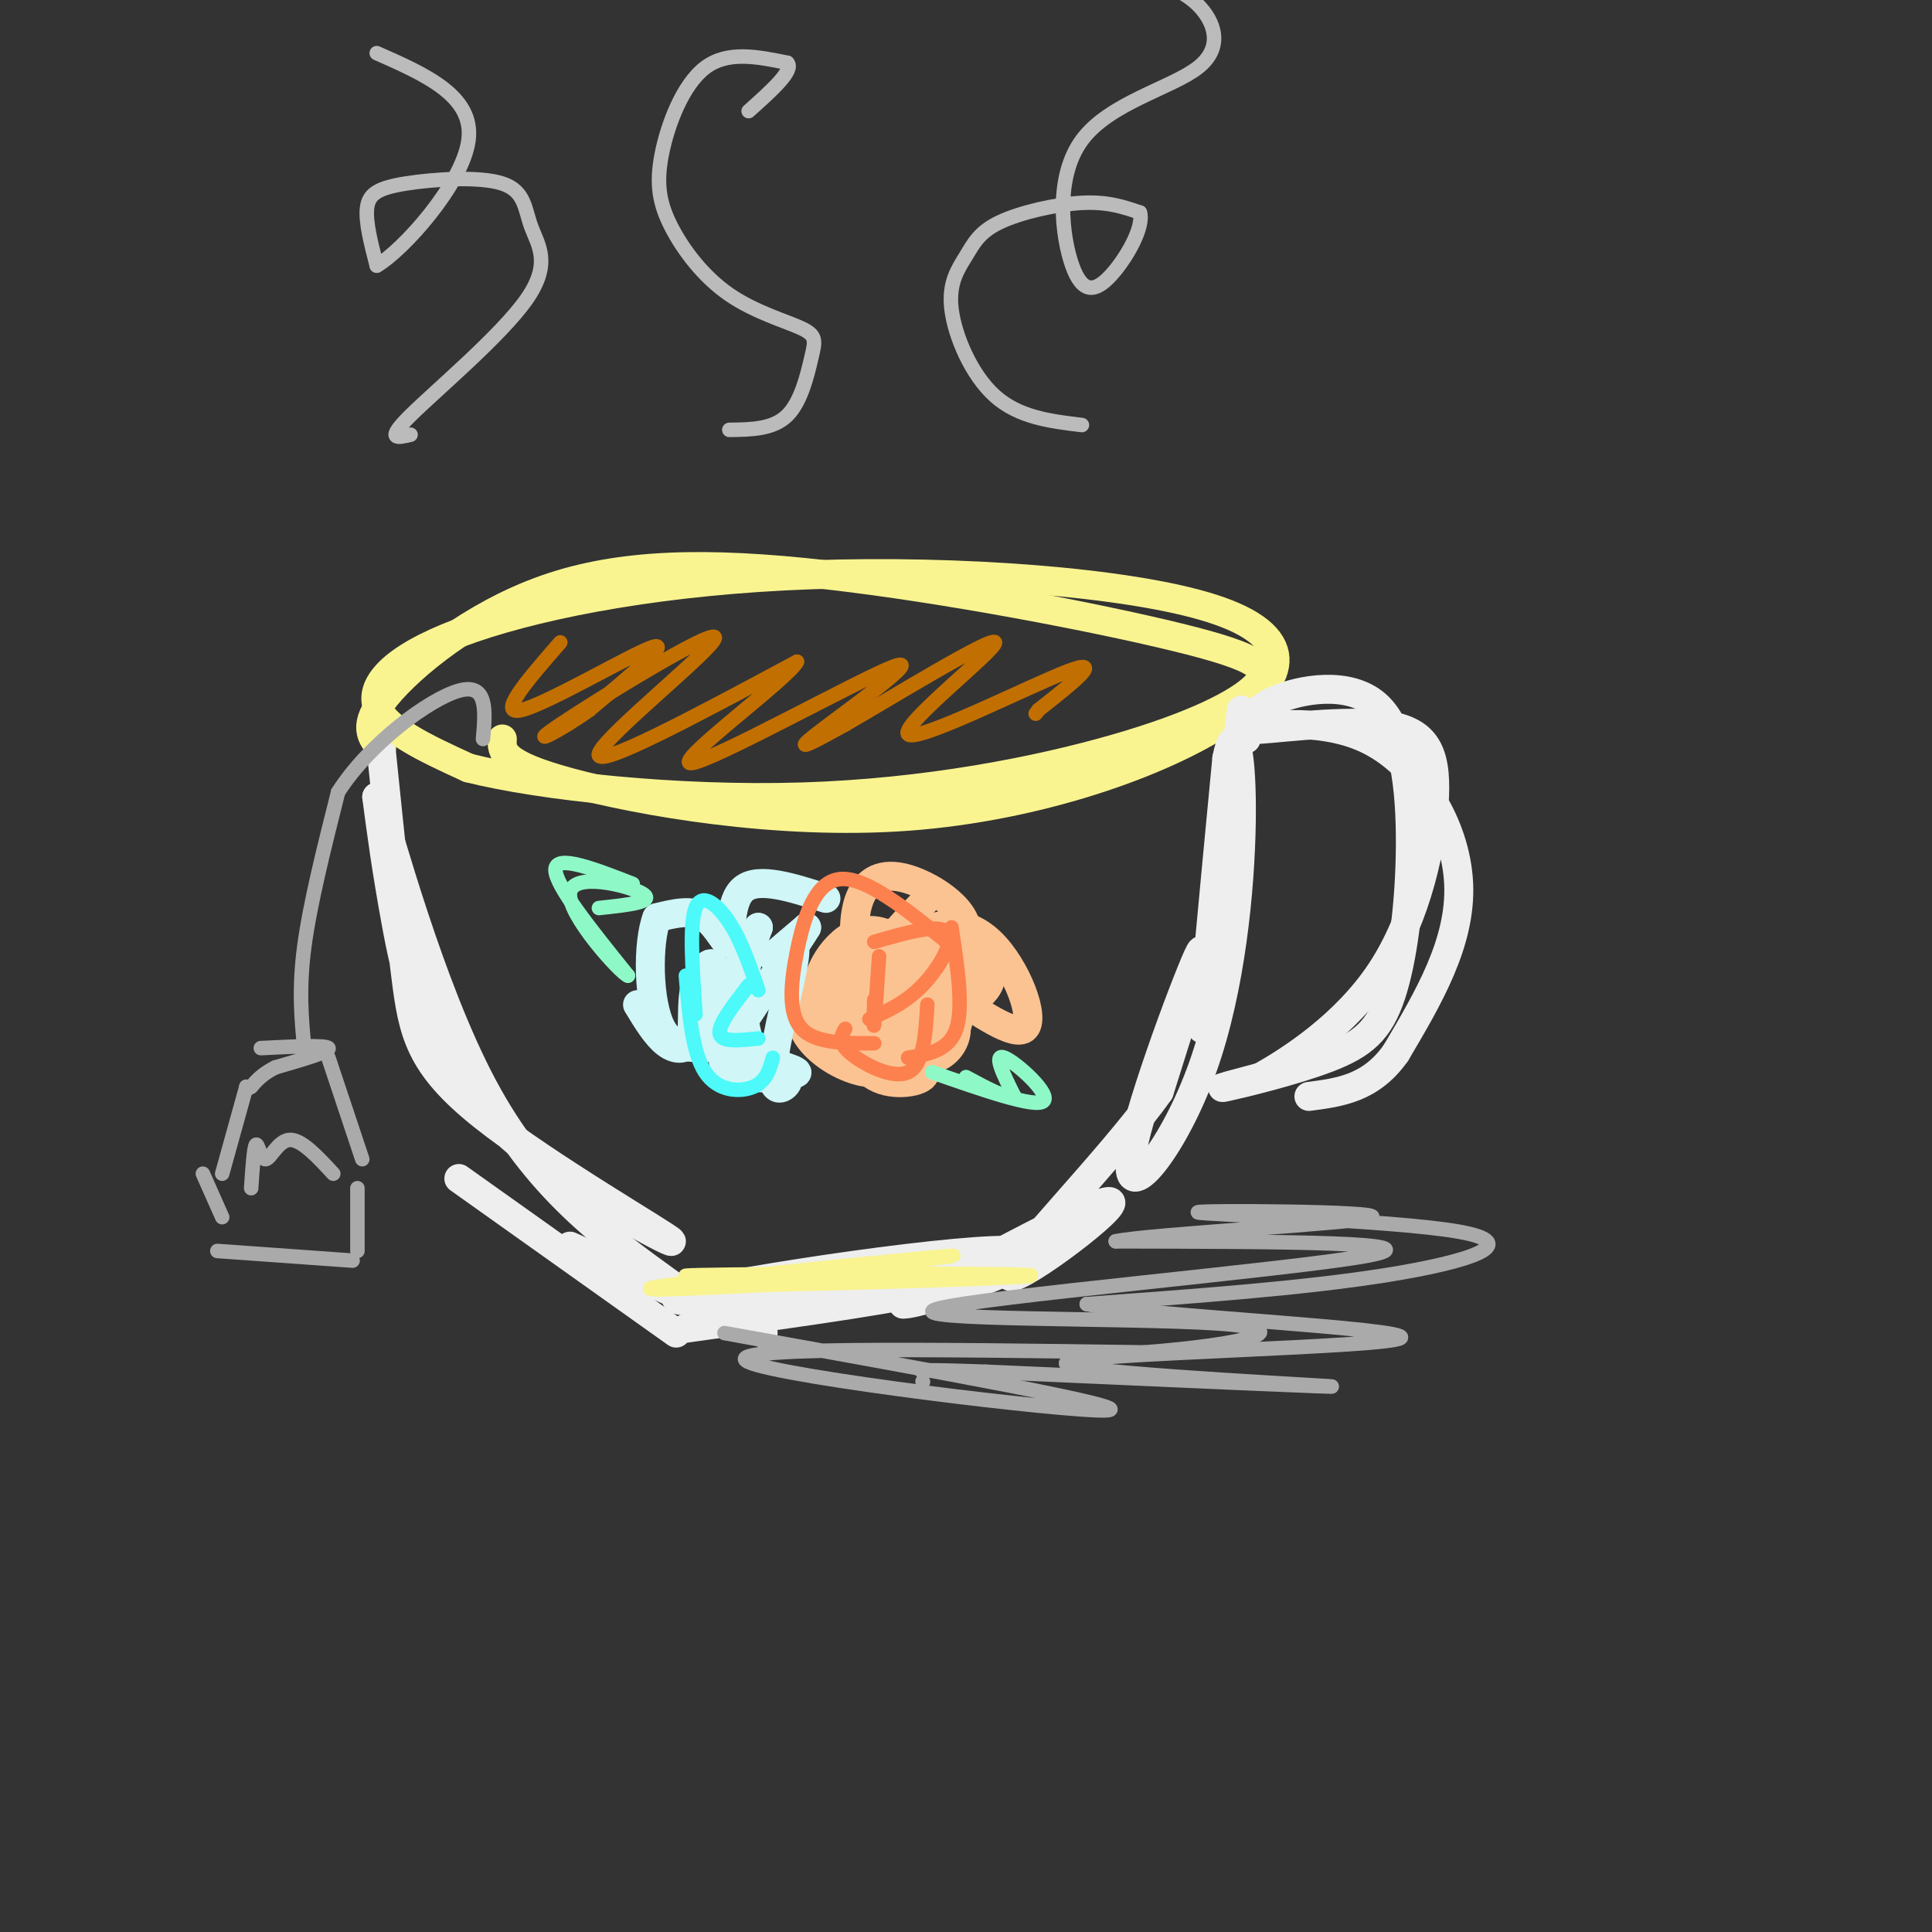 <svg viewBox='0 0 400 400' version='1.1' xmlns='http://www.w3.org/2000/svg' xmlns:xlink='http://www.w3.org/1999/xlink'><rect x="0" y="0" width="400" height="400" fill="#333333" stroke="none"/><g fill='none' stroke='rgb(249,244,144)' stroke-width='6' stroke-linecap='round' stroke-linejoin='round'><path d='M104,153c-0.127,2.572 -0.254,5.143 14,9c14.254,3.857 42.888,8.999 70,7c27.112,-1.999 52.703,-11.138 66,-20c13.297,-8.862 14.301,-17.446 -3,-23c-17.301,-5.554 -52.905,-8.076 -83,-7c-30.095,1.076 -54.679,5.751 -70,11c-15.321,5.249 -21.377,11.071 -20,16c1.377,4.929 10.189,8.964 19,13'/><path d='M97,159c15.094,3.795 43.330,6.781 69,6c25.670,-0.781 48.774,-5.331 65,-10c16.226,-4.669 25.573,-9.458 29,-13c3.427,-3.542 0.932,-5.836 -16,-10c-16.932,-4.164 -48.301,-10.199 -73,-13c-24.699,-2.801 -42.727,-2.370 -58,3c-15.273,5.370 -27.792,15.677 -33,22c-5.208,6.323 -3.104,8.661 -1,11'/></g>
<g fill='none' stroke='rgb(238,238,238)' stroke-width='6' stroke-linecap='round' stroke-linejoin='round'><path d='M257,147c-3.750,32.167 -7.500,64.333 -8,66c-0.500,1.667 2.250,-27.167 5,-56'/><path d='M254,157c1.628,-8.281 3.199,-0.984 3,13c-0.199,13.984 -2.167,34.656 -8,51c-5.833,16.344 -15.532,28.362 -15,20c0.532,-8.362 11.295,-37.103 14,-43c2.705,-5.897 -2.647,11.052 -8,28'/><path d='M240,226c-10.012,14.071 -31.042,35.250 -31,38c0.042,2.750 21.155,-12.929 21,-15c-0.155,-2.071 -21.577,9.464 -43,21'/><path d='M187,270c3.464,0.214 33.625,-9.750 24,-11c-9.625,-1.250 -59.036,6.214 -69,9c-9.964,2.786 19.518,0.893 49,-1'/><path d='M191,267c0.000,1.167 -24.500,4.583 -49,8'/><path d='M79,156c1.754,17.083 3.509,34.167 5,46c1.491,11.833 2.720,18.417 16,29c13.280,10.583 38.611,25.167 39,26c0.389,0.833 -24.165,-12.083 -38,-26c-13.835,-13.917 -16.953,-28.833 -19,-40c-2.047,-11.167 -3.024,-18.583 -4,-26'/><path d='M78,165c2.533,7.467 10.867,39.133 22,60c11.133,20.867 25.067,30.933 39,41'/><path d='M158,276c0.000,0.000 -40.000,-18.000 -40,-18'/><path d='M140,276c0.000,0.000 -45.000,-32.000 -45,-32'/><path d='M258,153c0.387,-2.842 0.774,-5.684 6,-8c5.226,-2.316 15.290,-4.107 21,1c5.710,5.107 7.066,17.112 7,29c-0.066,11.888 -1.554,23.661 -4,31c-2.446,7.339 -5.851,10.245 -13,13c-7.149,2.755 -18.043,5.359 -21,6c-2.957,0.641 2.021,-0.679 7,-2'/><path d='M261,223c6.032,-3.361 17.613,-10.762 25,-22c7.387,-11.238 10.580,-26.313 11,-36c0.420,-9.687 -1.932,-13.985 -11,-15c-9.068,-1.015 -24.853,1.254 -26,1c-1.147,-0.254 12.345,-3.030 23,2c10.655,5.030 18.473,17.866 19,30c0.527,12.134 -6.236,23.567 -13,35'/><path d='M289,218c-5.167,7.333 -11.583,8.167 -18,9'/></g>
<g fill='none' stroke='rgb(252,195,146)' stroke-width='6' stroke-linecap='round' stroke-linejoin='round'><path d='M192,186c-6.484,6.809 -12.967,13.619 -14,19c-1.033,5.381 3.385,9.334 7,10c3.615,0.666 6.427,-1.954 5,-4c-1.427,-2.046 -7.094,-3.517 -10,-1c-2.906,2.517 -3.052,9.024 0,12c3.052,2.976 9.300,2.422 11,1c1.700,-1.422 -1.150,-3.711 -4,-6'/><path d='M187,217c-2.838,-1.157 -7.934,-1.048 -6,0c1.934,1.048 10.897,3.036 15,-1c4.103,-4.036 3.347,-14.097 1,-16c-2.347,-1.903 -6.283,4.351 -5,7c1.283,2.649 7.786,1.693 11,-1c3.214,-2.693 3.140,-7.124 -2,-8c-5.140,-0.876 -15.345,1.803 -16,4c-0.655,2.197 8.242,3.914 12,3c3.758,-0.914 2.379,-4.457 1,-8'/><path d='M198,197c-4.596,-0.423 -16.587,2.519 -21,6c-4.413,3.481 -1.247,7.500 1,6c2.247,-1.500 3.576,-8.519 0,-9c-3.576,-0.481 -12.058,5.575 -12,11c0.058,5.425 8.655,10.217 14,11c5.345,0.783 7.439,-2.443 8,-6c0.561,-3.557 -0.411,-7.445 0,-7c0.411,0.445 2.206,5.222 4,10'/><path d='M192,219c2.296,0.800 6.035,-2.199 6,-6c-0.035,-3.801 -3.846,-8.404 -1,-7c2.846,1.404 12.348,8.815 15,7c2.652,-1.815 -1.546,-12.857 -7,-18c-5.454,-5.143 -12.163,-4.389 -15,0c-2.837,4.389 -1.802,12.412 1,13c2.802,0.588 7.372,-6.261 6,-10c-1.372,-3.739 -8.686,-4.370 -16,-5'/><path d='M181,193c-3.805,3.484 -5.318,14.694 -3,17c2.318,2.306 8.465,-4.293 9,-9c0.535,-4.707 -4.544,-7.523 -7,-6c-2.456,1.523 -2.291,7.383 3,8c5.291,0.617 15.707,-4.010 17,-9c1.293,-4.990 -6.536,-10.343 -12,-12c-5.464,-1.657 -8.561,0.384 -10,4c-1.439,3.616 -1.219,8.808 -1,14'/><path d='M177,200c0.398,0.158 1.892,-6.447 1,-4c-0.892,2.447 -4.171,13.947 -2,16c2.171,2.053 9.792,-5.339 11,-11c1.208,-5.661 -3.996,-9.589 -9,-8c-5.004,1.589 -9.809,8.697 -9,15c0.809,6.303 7.231,11.801 11,12c3.769,0.199 4.884,-4.900 6,-10'/><path d='M186,210c-4.158,-1.956 -17.552,-1.848 -19,2c-1.448,3.848 9.051,11.434 16,10c6.949,-1.434 10.347,-11.890 10,-15c-0.347,-3.110 -4.440,1.124 -5,4c-0.560,2.876 2.411,4.393 4,3c1.589,-1.393 1.794,-5.697 2,-10'/></g>
<g fill='none' stroke='rgb(208,246,247)' stroke-width='6' stroke-linecap='round' stroke-linejoin='round'><path d='M171,186c-6.935,-2.238 -13.869,-4.476 -17,-2c-3.131,2.476 -2.458,9.667 -3,11c-0.542,1.333 -2.298,-3.190 -5,-5c-2.702,-1.810 -6.351,-0.905 -10,0'/><path d='M136,190c-1.978,5.043 -1.922,17.651 1,23c2.922,5.349 8.710,3.440 11,4c2.290,0.560 1.083,3.589 3,5c1.917,1.411 6.959,1.206 12,1'/><path d='M163,223c0.937,1.395 -2.721,4.382 -3,0c-0.279,-4.382 2.822,-16.133 4,-22c1.178,-5.867 0.432,-5.849 -1,-5c-1.432,0.849 -3.552,2.528 -3,2c0.552,-0.528 3.776,-3.264 7,-6'/><path d='M167,192c-2.016,3.512 -10.557,15.290 -14,21c-3.443,5.710 -1.790,5.350 2,6c3.790,0.650 9.717,2.308 10,3c0.283,0.692 -5.078,0.417 -8,-3c-2.922,-3.417 -3.406,-9.976 -3,-15c0.406,-5.024 1.703,-8.512 3,-12'/><path d='M157,192c-1.927,3.058 -8.243,16.702 -10,19c-1.757,2.298 1.046,-6.752 1,-10c-0.046,-3.248 -2.940,-0.695 -4,3c-1.060,3.695 -0.285,8.533 -1,11c-0.715,2.467 -2.918,2.562 -5,1c-2.082,-1.562 -4.041,-4.781 -6,-8'/></g>
<g fill='none' stroke='rgb(252,129,78)' stroke-width='3' stroke-linecap='round' stroke-linejoin='round'><path d='M182,198c-0.417,6.250 -0.833,12.500 -1,14c-0.167,1.500 -0.083,-1.750 0,-5'/><path d='M181,195c6.644,-1.911 13.289,-3.822 15,-2c1.711,1.822 -1.511,7.378 -5,11c-3.489,3.622 -7.244,5.311 -11,7'/><path d='M197,192c1.250,8.250 2.500,16.500 1,21c-1.500,4.500 -5.750,5.250 -10,6'/><path d='M196,195c-8.339,-6.732 -16.679,-13.464 -22,-13c-5.321,0.464 -7.625,8.125 -9,15c-1.375,6.875 -1.821,12.964 1,16c2.821,3.036 8.911,3.018 15,3'/><path d='M175,213c-0.822,1.356 -1.644,2.711 1,5c2.644,2.289 8.756,5.511 12,4c3.244,-1.511 3.622,-7.756 4,-14'/></g>
<g fill='none' stroke='rgb(77,249,249)' stroke-width='3' stroke-linecap='round' stroke-linejoin='round'><path d='M155,204c-3.167,4.083 -6.333,8.167 -6,10c0.333,1.833 4.167,1.417 8,1'/><path d='M157,205c-1.756,-5.089 -3.511,-10.178 -6,-14c-2.489,-3.822 -5.711,-6.378 -7,-3c-1.289,3.378 -0.644,12.689 0,22'/><path d='M142,202c0.667,7.978 1.333,15.956 4,20c2.667,4.044 7.333,4.156 10,3c2.667,-1.156 3.333,-3.578 4,-6'/></g>
<g fill='none' stroke='rgb(143,248,199)' stroke-width='3' stroke-linecap='round' stroke-linejoin='round'><path d='M131,183c-7.917,-3.083 -15.833,-6.167 -16,-3c-0.167,3.167 7.417,12.583 15,22'/><path d='M130,202c-1.393,-0.405 -12.375,-12.417 -12,-17c0.375,-4.583 12.107,-1.738 15,0c2.893,1.738 -3.054,2.369 -9,3'/><path d='M193,222c10.644,3.711 21.289,7.422 23,6c1.711,-1.422 -5.511,-7.978 -8,-9c-2.489,-1.022 -0.244,3.489 2,8'/><path d='M210,227c-1.333,0.667 -5.667,-1.667 -10,-4'/></g>
<g fill='none' stroke='rgb(170,170,170)' stroke-width='3' stroke-linecap='round' stroke-linejoin='round'><path d='M63,217c-0.583,-6.083 -1.167,-12.167 0,-21c1.167,-8.833 4.083,-20.417 7,-32'/><path d='M70,164c6.422,-10.089 18.978,-19.311 25,-21c6.022,-1.689 5.511,4.156 5,10'/><path d='M54,217c6.750,-0.333 13.500,-0.667 14,0c0.500,0.667 -5.250,2.333 -11,4'/><path d='M57,221c-2.667,1.333 -3.833,2.667 -5,4'/><path d='M52,225c-1.000,0.667 -1.000,0.333 -1,0'/><path d='M51,225c0.000,0.000 -5.000,18.000 -5,18'/><path d='M68,219c0.000,0.000 7.000,21.000 7,21'/><path d='M74,246c0.000,0.000 0.000,13.000 0,13'/><path d='M73,261c0.000,0.000 -28.000,-2.000 -28,-2'/><path d='M42,243c0.000,0.000 4.000,9.000 4,9'/><path d='M52,246c0.292,-4.304 0.583,-8.607 1,-9c0.417,-0.393 0.958,3.125 2,3c1.042,-0.125 2.583,-3.893 5,-4c2.417,-0.107 5.708,3.446 9,7'/></g>
<g fill='none' stroke='rgb(194,111,1)' stroke-width='3' stroke-linecap='round' stroke-linejoin='round'><path d='M116,133c-6.667,7.644 -13.333,15.289 -8,14c5.333,-1.289 22.667,-11.511 27,-13c4.333,-1.489 -4.333,5.756 -13,13'/><path d='M122,147c-5.823,4.225 -13.880,8.287 -6,3c7.880,-5.287 31.699,-19.923 32,-18c0.301,1.923 -22.914,20.407 -24,24c-1.086,3.593 19.957,-7.703 41,-19'/><path d='M165,137c-1.459,3.258 -25.608,20.904 -22,21c3.608,0.096 34.971,-17.359 42,-20c7.029,-2.641 -10.278,9.531 -16,14c-5.722,4.469 0.139,1.234 6,-2'/><path d='M175,150c9.585,-5.544 30.549,-18.404 31,-17c0.451,1.404 -19.609,17.070 -18,19c1.609,1.930 24.888,-9.877 33,-13c8.112,-3.123 1.056,2.439 -6,8'/><path d='M215,147c-1.000,1.333 -0.500,0.667 0,0'/></g>
<g fill='none' stroke='rgb(187,187,187)' stroke-width='3' stroke-linecap='round' stroke-linejoin='round'><path d='M224,88c-6.523,-0.784 -13.046,-1.568 -18,-6c-4.954,-4.432 -8.338,-12.514 -9,-18c-0.662,-5.486 1.400,-8.378 3,-11c1.600,-2.622 2.738,-4.975 7,-7c4.262,-2.025 11.646,-3.721 17,-4c5.354,-0.279 8.677,0.861 12,2'/><path d='M236,44c0.914,3.004 -2.801,9.515 -6,13c-3.199,3.485 -5.882,3.945 -8,-2c-2.118,-5.945 -3.671,-18.295 2,-26c5.671,-7.705 18.565,-10.767 24,-15c5.435,-4.233 3.410,-9.638 0,-13c-3.410,-3.362 -8.205,-4.681 -13,-6'/><path d='M151,89c4.543,-0.059 9.085,-0.117 12,-3c2.915,-2.883 4.201,-8.590 5,-12c0.799,-3.410 1.110,-4.524 -2,-6c-3.110,-1.476 -9.643,-3.315 -15,-7c-5.357,-3.685 -9.539,-9.214 -12,-14c-2.461,-4.786 -3.201,-8.827 -2,-15c1.201,-6.173 4.343,-14.478 9,-18c4.657,-3.522 10.828,-2.261 17,-1'/><path d='M163,13c1.500,1.500 -3.250,5.750 -8,10'/><path d='M85,90c-2.678,0.644 -5.355,1.288 0,-4c5.355,-5.288 18.743,-16.507 24,-24c5.257,-7.493 2.384,-11.259 1,-15c-1.384,-3.741 -1.278,-7.456 -6,-9c-4.722,-1.544 -14.271,-0.916 -20,0c-5.729,0.916 -7.637,2.119 -8,5c-0.363,2.881 0.818,7.441 2,12'/><path d='M78,55c5.378,-3.111 17.822,-16.889 19,-26c1.178,-9.111 -8.911,-13.556 -19,-18'/></g>
<g fill='none' stroke='rgb(249,244,144)' stroke-width='3' stroke-linecap='round' stroke-linejoin='round'><path d='M136,267c32.644,-3.622 65.289,-7.244 61,-7c-4.289,0.244 -45.511,4.356 -58,6c-12.489,1.644 3.756,0.822 20,0'/><path d='M159,266c19.833,-0.440 59.417,-1.542 54,-2c-5.417,-0.458 -55.833,-0.274 -68,0c-12.167,0.274 13.917,0.637 40,1'/></g>
<g fill='none' stroke='rgb(170,170,170)' stroke-width='3' stroke-linecap='round' stroke-linejoin='round'><path d='M191,286c0.000,0.000 0.100,0.100 0.1,0.1'/><path d='M150,276c43.400,7.822 86.800,15.644 79,16c-7.800,0.356 -66.800,-6.756 -74,-10c-7.200,-3.244 37.400,-2.622 82,-2'/><path d='M237,280c21.183,-1.652 33.142,-4.783 15,-6c-18.142,-1.217 -66.384,-0.520 -58,-3c8.384,-2.480 73.396,-8.137 89,-11c15.604,-2.863 -18.198,-2.931 -52,-3'/><path d='M231,257c7.032,-1.504 50.614,-3.765 53,-5c2.386,-1.235 -36.422,-1.444 -36,-1c0.422,0.444 40.075,1.543 54,4c13.925,2.457 2.121,6.274 -15,9c-17.121,2.726 -39.561,4.363 -62,6'/><path d='M225,270c10.399,2.300 67.396,5.049 65,7c-2.396,1.951 -64.183,3.102 -69,5c-4.817,1.898 47.338,4.542 54,5c6.662,0.458 -32.169,-1.271 -71,-3'/><path d='M204,284c-14.000,-0.500 -13.500,-0.250 -13,0'/></g>
</svg>